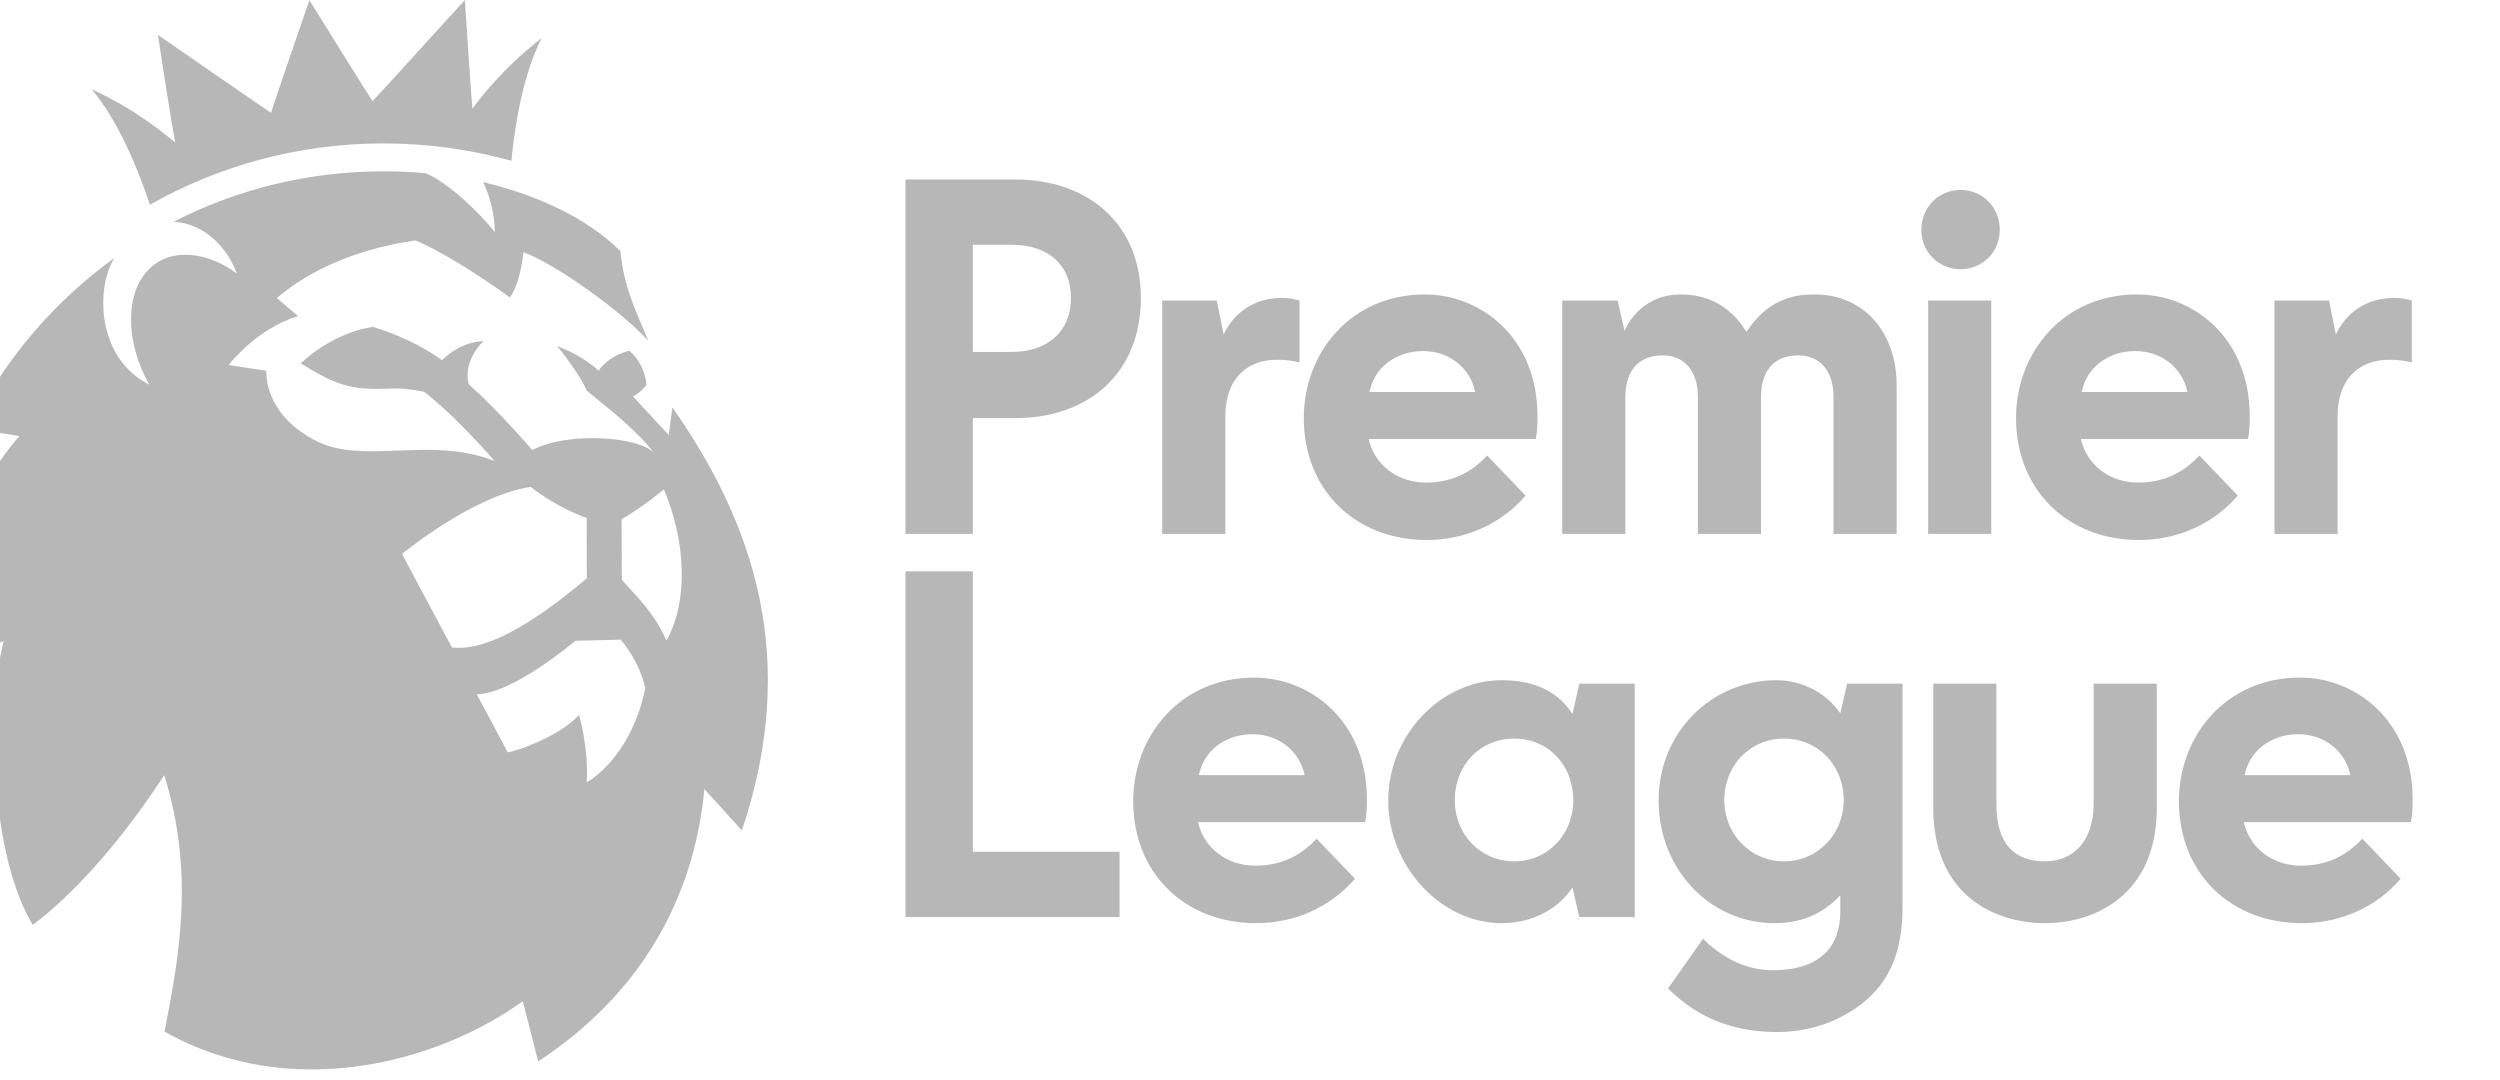 <svg xmlns="http://www.w3.org/2000/svg" fill="none" viewBox="0 0 132 57" height="57" width="132">
<g clip-path="url(#clip0_29_892)">
<path fill="#B7B7B7" d="M97.167 37.662L97.528 36.099H100.455V47.871C100.455 50.169 99.825 51.779 98.339 52.974C97.214 53.848 95.681 54.491 93.835 54.491C91.313 54.491 89.511 53.617 88.071 52.192L89.918 49.571C90.818 50.445 92.034 51.227 93.61 51.227C96.087 51.227 97.168 49.985 97.168 48.146V47.272C96.178 48.33 95.007 48.743 93.701 48.743C90.278 48.743 87.575 45.892 87.575 42.26C87.575 38.673 90.368 35.915 93.79 35.915C95.186 35.916 96.447 36.605 97.167 37.662ZM94.196 38.996C92.44 38.996 91.043 40.375 91.043 42.26C91.043 44.053 92.44 45.479 94.196 45.479C95.952 45.479 97.348 44.053 97.348 42.26C97.348 40.375 95.952 38.996 94.196 38.996ZM75.145 18.535C73.749 18.535 72.577 19.363 72.308 20.696H77.892C77.622 19.409 76.497 18.535 75.145 18.535ZM75.326 28.512C71.588 28.512 68.84 25.892 68.84 22.076C68.84 18.626 71.317 15.546 75.236 15.546C78.163 15.546 81.181 17.799 81.181 21.983C81.181 22.305 81.181 22.719 81.091 23.178H72.263C72.578 24.558 73.795 25.479 75.281 25.479C76.632 25.479 77.668 24.972 78.523 24.052L80.55 26.167C79.245 27.685 77.353 28.512 75.326 28.512ZM112.75 18.535C111.354 18.535 110.184 19.363 109.913 20.696H115.497C115.228 19.409 114.101 18.535 112.75 18.535ZM112.931 28.512C109.194 28.512 106.446 25.892 106.446 22.076C106.446 18.626 108.923 15.546 112.841 15.546C115.769 15.546 118.786 17.799 118.786 21.983C118.786 22.305 118.786 22.719 118.696 23.178H109.868C110.185 24.558 111.4 25.479 112.886 25.479C114.237 25.479 115.273 24.972 116.129 24.052L118.155 26.167C116.849 27.685 114.957 28.512 112.931 28.512ZM121.352 38.766C119.956 38.766 118.786 39.594 118.516 40.927H124.1C123.829 39.64 122.703 38.766 121.352 38.766ZM121.533 48.743C117.794 48.743 115.047 46.123 115.047 42.306C115.047 38.857 117.524 35.777 121.443 35.777C124.37 35.777 127.388 38.029 127.388 42.214C127.388 42.535 127.388 42.95 127.297 43.409H118.471C118.786 44.788 120.002 45.708 121.488 45.708C122.839 45.708 123.875 45.202 124.731 44.283L126.757 46.398C125.45 47.916 123.56 48.743 121.533 48.743ZM66.138 38.766C64.741 38.766 63.571 39.594 63.3 40.927H68.885C68.615 39.64 67.489 38.766 66.138 38.766ZM66.318 48.743C62.58 48.743 59.833 46.123 59.833 42.306C59.833 38.857 62.309 35.777 66.227 35.777C69.155 35.777 72.172 38.029 72.172 42.214C72.172 42.535 72.172 42.95 72.083 43.409H63.255C63.57 44.788 64.787 45.708 66.273 45.708C67.623 45.708 68.659 45.202 69.516 44.283L71.542 46.398C70.236 47.916 68.345 48.743 66.318 48.743ZM47.809 48.421V30.168H51.366V44.973H59.112V48.421H47.809ZM61.364 28.191V15.868H64.246L64.608 17.661C65.147 16.511 66.227 15.73 67.67 15.73C67.984 15.73 68.299 15.775 68.615 15.868V19.132C68.209 19.04 67.85 18.994 67.444 18.994C65.823 18.994 64.697 20.006 64.697 21.983V28.19L61.364 28.191ZM120.092 28.191V15.868H122.973L123.334 17.661C123.875 16.511 124.955 15.73 126.397 15.73C126.712 15.73 127.027 15.775 127.343 15.868V19.132C126.937 19.04 126.578 18.994 126.171 18.994C124.55 18.994 123.425 20.006 123.425 21.983V28.19L120.092 28.191ZM96.808 20.925C96.808 19.592 96.087 18.764 94.961 18.764C93.655 18.764 92.98 19.592 92.98 20.972V28.19H89.647V20.925C89.647 19.592 88.927 18.764 87.801 18.764C86.494 18.764 85.819 19.592 85.819 20.972V28.19H82.486V15.868H85.413L85.775 17.477C85.775 17.477 86.495 15.546 88.747 15.546C90.144 15.546 91.314 16.143 92.125 17.386L92.216 17.523L92.306 17.386C93.477 15.684 94.918 15.546 95.819 15.546C98.386 15.546 100.142 17.523 100.142 20.328V28.191H96.809V20.925H96.808ZM103.518 14.213C102.347 14.213 101.446 13.293 101.446 12.144C101.446 10.948 102.347 10.029 103.518 10.029C104.689 10.029 105.589 10.948 105.589 12.144C105.589 13.292 104.689 14.213 103.518 14.213ZM101.807 15.868H105.139V28.19H101.807V15.868ZM79.964 38.996C78.162 38.996 76.812 40.375 76.812 42.26C76.812 44.053 78.162 45.479 79.964 45.479C81.72 45.479 83.071 44.053 83.071 42.26C83.071 40.375 81.72 38.996 79.964 38.996ZM79.288 48.743C76.091 48.743 73.299 45.754 73.299 42.26C73.299 38.812 76.091 35.915 79.288 35.915C81.09 35.915 82.305 36.558 83.026 37.708L83.387 36.098H86.314V48.421H83.387L83.026 46.857C82.305 47.962 80.955 48.743 79.288 48.743ZM107.977 48.743C105.319 48.743 102.078 47.272 102.078 42.674V36.098H105.409V42.444C105.409 44.559 106.356 45.478 107.977 45.478C109.462 45.478 110.544 44.421 110.544 42.444V36.098H113.877V42.674C113.877 47.272 110.589 48.743 107.977 48.743ZM51.366 18.581H53.438C55.24 18.581 56.545 17.57 56.545 15.73C56.545 13.89 55.24 12.925 53.438 12.925H51.366V18.581ZM47.809 28.191V9.477H53.618C57.401 9.477 60.238 11.775 60.238 15.73C60.238 19.73 57.446 22.076 53.618 22.076H51.366V28.191H47.809Z"></path>
<path fill="#B7B7B7" d="M35.053 25.836C33.844 26.848 32.819 27.412 32.819 27.412L32.834 30.618C33.698 31.578 34.55 32.374 35.189 33.824C36.4 31.653 36.167 28.46 35.053 25.836ZM34.07 36.332C34.07 36.332 33.824 35.01 32.773 33.775L30.376 33.834C30.376 33.834 27.145 36.599 25.174 36.664C25.174 36.664 26.26 38.675 26.809 39.726C27.893 39.49 29.8 38.638 30.569 37.747C30.569 37.747 31.077 39.378 30.982 41.304C32.06 40.682 33.546 38.993 34.07 36.332ZM30.982 30.541L30.977 27.347C30.977 27.347 29.544 26.89 28.016 25.709C24.946 26.17 21.228 29.247 21.228 29.247C21.228 29.247 22.484 31.62 23.858 34.181C26.274 34.518 29.833 31.479 30.982 30.541ZM39.17 43.844L37.194 41.666C36.631 47.554 33.735 52.554 28.417 56.041L27.604 52.865C23.09 56.113 15.342 58.22 8.687 54.47C9.514 50.271 10.247 46.016 8.673 40.921C4.987 46.605 1.726 48.833 1.726 48.833C-0.764 44.668 -0.54 36.314 0.203 33.854L-3.941 35.133C-3.941 32.325 -1.912 26.37 1.027 23.024L-1.561 22.611H-1.563C0.195 19.032 2.821 15.946 6.033 13.628L6.038 13.625C5.073 15.143 5.059 18.887 7.885 20.312C6.685 18.217 6.541 15.628 7.794 14.287C9.047 12.934 11.155 13.398 12.502 14.447C12.101 13.277 10.927 11.806 9.168 11.707H9.166C12.488 10.004 16.259 9.046 20.249 9.046C20.995 9.046 21.738 9.078 22.465 9.143C23.625 9.607 25.328 11.236 26.122 12.25C26.122 12.25 26.178 11.055 25.512 9.612C29.833 10.66 31.894 12.412 32.758 13.257C32.935 15.117 33.495 16.233 34.233 18.001C32.833 16.44 29.316 13.92 27.636 13.317C27.636 13.317 27.499 14.929 26.921 15.704C23.576 13.301 21.933 12.695 21.933 12.695C18.262 13.219 15.9 14.63 14.617 15.739L15.735 16.688C13.522 17.365 12.085 19.259 12.085 19.259C12.101 19.293 14.062 19.572 14.062 19.572C14.062 19.572 13.862 21.866 16.746 23.305C19.217 24.537 22.77 23.008 26.115 24.344C23.916 21.815 22.395 20.685 22.395 20.685C22.395 20.685 21.521 20.504 20.906 20.509C20.137 20.514 18.991 20.665 17.736 20.177C17.135 19.943 16.434 19.53 15.884 19.187C15.884 19.187 17.428 17.607 19.686 17.259C19.686 17.259 21.721 17.829 23.334 19.017C24.405 17.978 25.523 18.01 25.523 18.01C25.523 18.01 24.414 19.041 24.75 20.289C26.36 21.718 28.107 23.764 28.107 23.764C29.886 22.794 33.755 23.017 34.55 23.936C33.544 22.634 32.092 21.548 30.969 20.62C30.832 20.133 29.607 18.435 29.399 18.277C29.399 18.277 30.564 18.634 31.605 19.565C31.904 19.14 32.463 18.709 33.224 18.518C34.007 19.173 34.147 20.177 34.126 20.344C33.774 20.764 33.425 20.936 33.425 20.936L35.312 22.971L35.5 21.511C39.847 27.694 42.216 34.849 39.169 43.844M4.842 4.714C7.349 5.858 8.958 7.301 9.252 7.522C9.119 6.877 8.625 3.772 8.341 1.844C9.802 2.854 13.191 5.197 14.307 5.958C14.761 4.564 16.336 0.009 16.336 0.009C16.336 0.009 19.182 4.598 19.669 5.343C20.263 4.724 23.664 0.954 24.545 0C24.692 2.169 24.892 5.271 24.943 5.738C25.113 5.508 26.415 3.689 28.598 2.014C27.652 3.87 27.2 6.431 27 8.489C24.852 7.893 22.586 7.573 20.252 7.573C15.767 7.573 11.556 8.747 7.915 10.809C7.253 8.821 6.217 6.348 4.842 4.714Z"></path>
</g>
<defs>
<clipPath id="clip0_29_892">
<rect fill="white" height="56.467" width="131.317"></rect>
</clipPath>
</defs>
</svg>
